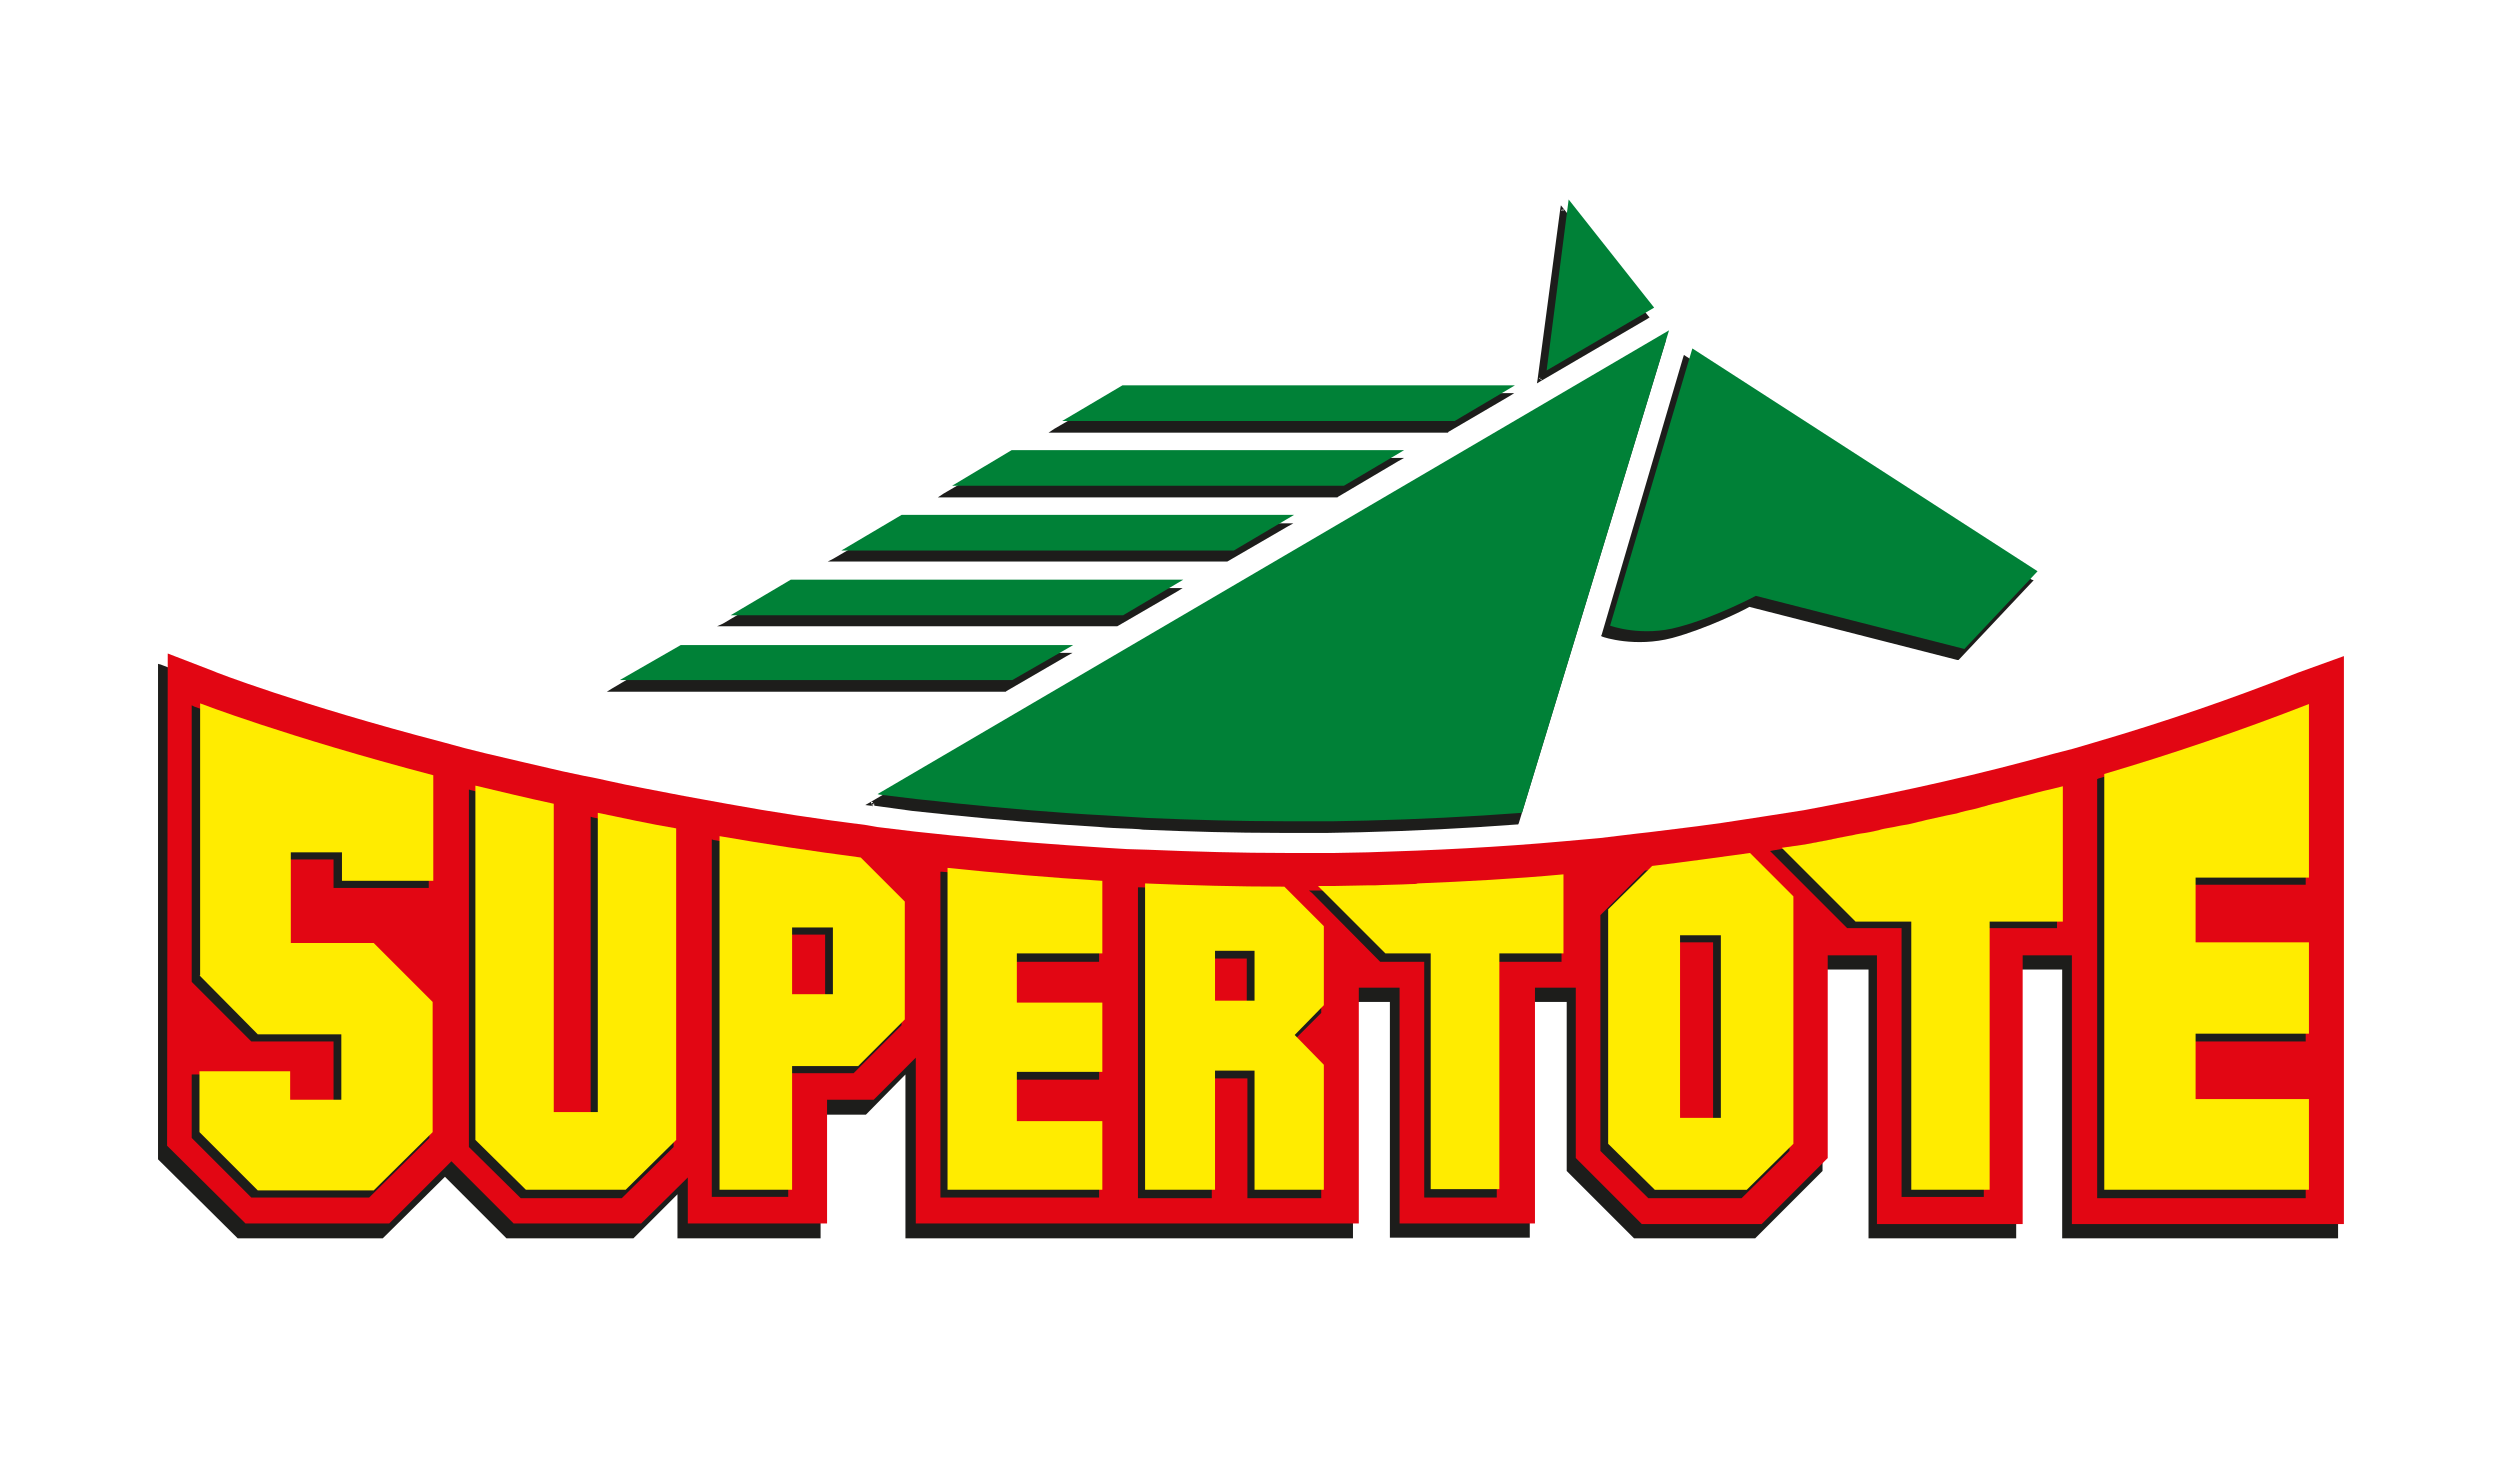 <?xml version="1.0" encoding="utf-8"?>
<!-- Generator: Adobe Illustrator 25.2.1, SVG Export Plug-In . SVG Version: 6.00 Build 0)  -->
<svg version="1.1" id="Layer_1" xmlns="http://www.w3.org/2000/svg" xmlns:xlink="http://www.w3.org/1999/xlink" x="0px" y="0px"
	 viewBox="0 0 386 225" style="enable-background:new 0 0 386 225;" xml:space="preserve">
<style type="text/css">
	.st0{fill:#1D1D1B;}
	.st1{fill:#E20613;}
	.st2{fill:#FFEC00;}
	.st3{fill-rule:evenodd;clip-rule:evenodd;fill:#008137;}
	.st4{fill:#008137;}
</style>
<g>
	<g>
		<path class="st0" d="M360.5,102.6l-7,2.7c-10.2,4-20.7,7.5-31.2,10.6l-3.5,1c0,0-3.1,0.9-3.1,0.9c-11,3.1-22.6,5.7-34.3,7.9
			l-4.2,0.8l-6.4,1.1c0,0-2.6,0.4-2.6,0.4c-4.5,0.7-9.6,1.4-14.9,2l-1.8,0.2l-5.8,0.7l-5.6,0.5c-9.8,0.8-19.9,1.4-30.2,1.7l-5,0.1
			l-5.4,0h-2.1c-6.6,0-13.7-0.2-21.3-0.5l-3.3-0.2l-3.3-0.2c-7.8-0.5-15.8-1.1-23.6-1.9l-5.7-0.6l-5.8-0.7l-1.7-0.2
			c-7.3-0.9-14.6-2.1-21.6-3.3l-3.3-0.6l-3.3-0.6c-4.2-0.7-8.4-1.6-12-2.3l-3.4-0.7l-3.3-0.7c-3.9-0.9-8-1.8-12-2.8l-3.2-0.8
			l-3.4-0.9c-20.3-5.3-33-10.1-35.3-10.9c0,0-0.1,0-0.1,0l-7-2.7l-0.4-0.1v0.4v76v0.1l0.1,0.1l12.1,12l0.1,0.1h0.1h22.2h0.1l0.1-0.1
			l9.5-9.4l9.4,9.4l0.1,0.1H78h19.7h0.1l0.1-0.1l6.7-6.7v6.5v0.3h0.3h21.5h0.3v-0.3v-18.8h6.9h0.1l0.1-0.1l6-6.1v25v0.3h0.3h30.5
			h3.7h34.3h0.3v-0.3v-26.6v-0.1l-0.1-0.1l-2.2-2.2l2.2-2.3l0.1-0.1v-0.1v-4.7h5.7v36.1v0.3h0.3h21h0.3v-0.3v-36.1h5.7v26v0.1
			l0.1,0.1l10.2,10.2l0.1,0.1h0.1h18.5h0.1l0.1-0.1l10.2-10.2l0.1-0.1v-0.1v-31h7.1v41.2v0.3h0.3H311h0.3v-0.3v-41.2h7.1v41.2v0.3
			h0.3h42h0.3v-0.3v-87.7v-0.4L360.5,102.6z"/>
		<path class="st1" d="M354.7,103.9c-10.1,4-20.6,7.6-31.2,10.7l-3.4,1l-3.1,0.8c-11.1,3.1-22.7,5.7-34.3,7.9l-4.2,0.8l-6.4,1
			l-2.6,0.4c-4.9,0.8-10,1.4-14.9,2l-1.8,0.2l-5.8,0.7l-5.6,0.5c-9.9,0.9-20.1,1.4-30.2,1.7l-5.1,0.1l-5.4,0l-2.1,0
			c-7,0-14.2-0.2-21.3-0.5l-3.3-0.1l-3.3-0.2c-7.8-0.5-15.8-1.1-23.7-1.9l-5.7-0.6l-5.8-0.7l-1.7-0.3c-7.2-0.9-14.5-2-21.6-3.3
			l-3.3-0.6l-3.3-0.6c-4-0.8-8.1-1.5-12-2.4c0,0-1.7-0.4-3.4-0.7c-1-0.2-3.3-0.7-3.3-0.7c-4-0.9-8.1-1.9-12-2.8l-3.2-0.8l-3.3-0.9
			c-22.2-5.8-35.4-10.9-35.5-11l-7-2.7l-0.1,76l12.1,12h22.2l9.6-9.6l9.6,9.6h19.7l7.2-7.1v7.1h21.5c0,0,0-13.6,0-19.1
			c2.5,0,7.2,0,7.2,0l6.5-6.5v25.6h30.5h3.7h34.2v-36.4c2.3,0,5,0,6.3,0c0,7.6,0,36.4,0,36.4h20.9c0,0,0-28.8,0-36.4
			c1.3,0,4,0,6.3,0v26.3l10.2,10.2h18.5l10.2-10.2v-31.3c2.6,0,6,0,7.6,0c0,7.9,0,41.5,0,41.5h22.5c0,0,0-33.5,0-41.5
			c1.7,0,5,0,7.6,0v41.5h42v-87.7L354.7,103.9z"/>
		<g>
			<path class="st0" d="M197.7,137.6L197.7,137.6l-0.2-0.1c-7.3,0-14.5-0.2-21.5-0.5l-0.3,0v0.3v47.4v0.3h0.3h10.8h0.3v-0.3v-18.2
				h5.5v18.2v0.3h0.3h10.8h0.3v-0.3v-19.2v-0.1l-0.1-0.1l-4.4-4.4l4.4-4.4l0.1-0.1v-0.1v-12.4v-0.1l-0.1-0.1L197.7,137.6z
				 M192.5,148v7.1H187V148H192.5z"/>
			<path class="st0" d="M269.4,132.4l-0.1-0.1h-0.1c-5.1,0.8-10.2,1.5-15.1,2.1H254l-0.1,0.1l-6.7,6.7l-0.1,0.1v0.1v36.2v0.1
				l0.1,0.1l7.2,7.1l0.1,0.1h0.1h14.2h0.1l0.1-0.1l7.2-7.1l0.1-0.1v-0.1v-38.2v-0.1l-0.1-0.1L269.4,132.4z M264.5,145.5v27.7h-5.7
				v-27.7H264.5z"/>
			<path class="st0" d="M355.6,109.4c-10.4,4-21,7.7-31.6,10.8l-0.2,0.1v0.2v64.2v0.3h0.3h31.6h0.3v-0.3v-14v-0.3h-0.3h-17.3v-9.6
				h17.3h0.3v-0.3v-14.1v-0.3h-0.3h-17.3v-9.5h17.3h0.3v-0.3v-26.7v-0.4L355.6,109.4z"/>
			<path class="st0" d="M145.5,134.6l-0.3,0v0.3v49.7v0.3h0.3h23.9h0.3v-0.3v-10.5v-0.3h-0.3h-13v-7.1h13h0.3v-0.3v-10.6v-0.3h-0.3
				h-13v-7h13h0.3v-0.3v-11.3v-0.3l-0.3,0C161.6,136.1,153.8,135.5,145.5,134.6z"/>
			<path class="st0" d="M30,109.1l-0.4-0.2v0.4v42.2v0.1l0.1,0.1l9,9l0.1,0.1h0.1h12.6v9.6h-7.3v-4.2v-0.3H44H29.9h-0.3v0.3v9.4v0.1
				l0.1,0.1l9,9l0.1,0.1h0.1h17.9H57l0.1-0.1l9.1-9l0.1-0.1v-0.1v-20.1v-0.1l-0.1-0.1l-9.1-9l-0.1-0.1h-0.1H44.2v-13.5h7.3v4.1v0.3
				h0.3h14.1h0.3v-0.3v-16.3v-0.2l-0.2,0C43.5,114.3,30.1,109.1,30,109.1z"/>
			<path class="st0" d="M132.2,133.1L132.2,133.1l-0.2-0.1c-7.4-0.9-14.7-2-21.8-3.3l-0.3-0.1v0.3v54.6v0.3h0.3h11.2h0.3v-0.3v-18.8
				h10h0.1l0.1-0.1l7.2-7.2l0.1-0.1v-0.1v-18.2V140l-0.1-0.1L132.2,133.1z M127.4,144.3v9.8h-5.7v-9.8H127.4z"/>
			<path class="st0" d="M91.5,126.2l-0.3-0.1v0.3v45.9H85V125v-0.2l-0.2,0c-4.3-1-8.4-1.9-12.1-2.8l-0.3-0.1v0.4v54.7v0.1l0.1,0.1
				l7.8,7.7l0.1,0.1h0.1h15.4h0.1l0.1-0.1l7.8-7.7l0.1-0.1v-0.1v-48v-0.2l-0.2,0C99.4,127.8,95.3,127,91.5,126.2z"/>
			<path class="st0" d="M315.9,122.4L315.9,122.4c-0.4,0.1-0.9,0.2-1.3,0.3l-0.4,0.1c-0.6,0.2-1.3,0.3-1.9,0.5l-0.7,0.2l-1.7,0.5
				l-0.8,0.2l-0.9,0.2l-0.9,0.2c-0.6,0.1-1.2,0.3-1.9,0.5c-0.3,0.1-0.7,0.2-1.1,0.2l-0.5,0.1l-2.8,0.6c0,0-1,0.2-1,0.2l-0.6,0.1
				l-2.7,0.6c0,0-0.9,0.2-0.9,0.2l-0.9,0.2l-1.2,0.3l-1.1,0.2c-0.7,0.2-1.4,0.3-2.1,0.4c-0.4,0.1-0.8,0.2-1.2,0.3l-0.6,0.1l-2.7,0.5
				c-0.4,0.1-0.7,0.1-1,0.2c-0.6,0.1-1.2,0.2-1.8,0.3l-0.8,0.1l0,0c0,0,0,0,0,0c-0.3,0.1-0.6,0.1-0.9,0.2l-4.2,0.8l-3.5,0.6
				l-0.5,0.1l0.4,0.4l11.4,11.4l0.1,0.1h0.1h8.3v41.2v0.3h0.3h12.1h0.3v-0.3v-41.2h11.1h0.2v-0.3v-20.9V122l-0.3,0.1L315.9,122.4z"
				/>
			<path class="st0" d="M218.2,137.1l-0.5,0H217l-5.7,0.2c-0.4,0-0.8,0-1.2,0.1l-5.1,0.1h-2.3h-0.6l0.5,0.4l10.4,10.5l0.1,0.1h0.1
				h6.7v36.1v0.3h0.3h10.6h0.3v-0.3v-36.1h9.7h0.3v-0.3V136v-0.3l-0.3,0C233.1,136.3,225.6,136.8,218.2,137.1z"/>
		</g>
		<g>
			<path class="st2" d="M176.8,183.7h10.8v-18.4h6.1v18.4h10.7v-19.3l-4.5-4.6l4.5-4.6V143l-6.1-6.1c-7.3,0-14.5-0.2-21.5-0.5V183.7
				z M187.6,146.8h6.1v7.7h-6.1V146.8z"/>
			<path class="st2" d="M248.3,140.4v36.2l7.2,7.1h14.2l7.2-7.1v-38.2l-6.7-6.7c-5.1,0.7-10.1,1.4-15.1,2L248.3,140.4z M259.4,144.4
				h6.3v28.2h-6.3V144.4z"/>
			<path class="st2" d="M324.9,183.7h31.6v-14H339v-10.1h17.5v-14.1H339v-10h17.5v-26.8c-10.5,4.1-21.1,7.7-31.6,10.8V183.7z"/>
			<path class="st2" d="M146.3,183.7h23.9v-10.6H157v-7.6h13.2v-10.7H157v-7.6h13.2V136c-8.2-0.5-16.2-1.2-23.9-2V183.7z"/>
			<path class="st2" d="M30.8,150.6l9,9.1h12.9v10.1h-7.9v-4.4H30.8v9.4l9,9h17.9l9.1-9v-20.1l-9.1-9.1H44.9v-14h7.9v4.4h14.1v-16.3
				c-22.8-6-36-11.1-36-11.1V150.6z"/>
			<path class="st2" d="M111.1,183.7h11.2v-19.1h10.2l7.2-7.2v-18.2l-6.8-6.8c-7.6-1-14.9-2.1-21.8-3.3V183.7z M122.3,143.2h6.3
				v10.3h-6.3V143.2z"/>
			<path class="st2" d="M92.3,171.7h-6.8v-47.6c-4.2-0.9-8.3-1.9-12.1-2.8V176l7.8,7.7h15.4l7.8-7.7v-48.1
				c-4.2-0.7-8.2-1.6-12.1-2.4V171.7z"/>
			<path class="st2" d="M316.9,121.8c-0.4,0.1-0.8,0.2-1.3,0.3c-0.8,0.2-1.6,0.4-2.3,0.6c-0.8,0.2-1.6,0.4-2.4,0.6
				c-0.6,0.2-1.2,0.3-1.8,0.5c-0.9,0.2-1.8,0.4-2.7,0.7c-0.5,0.1-1,0.3-1.5,0.4c-0.9,0.2-1.9,0.4-2.8,0.7c-0.5,0.1-1,0.2-1.5,0.3
				c-0.9,0.2-1.8,0.4-2.7,0.6c-0.6,0.1-1.1,0.3-1.7,0.4c-0.8,0.2-1.5,0.4-2.3,0.5c-0.7,0.1-1.4,0.3-2.1,0.4
				c-0.6,0.1-1.2,0.2-1.8,0.4c-0.9,0.2-1.8,0.4-2.7,0.5c-0.4,0.1-0.7,0.1-1,0.2c-0.9,0.2-1.7,0.3-2.6,0.5h0
				c-0.3,0.1-0.6,0.1-0.9,0.2l-4.2,0.8l-3.5,0.5l11.4,11.4h8.6v41.4h12.1v-41.4h11.3v-20.9L316.9,121.8z"/>
			<path class="st2" d="M217.9,136.5c-1.9,0.1-3.8,0.1-5.7,0.2c-0.4,0-0.8,0-1.2,0l-5.1,0.1h-2.4l10.4,10.4h7v36.4h10.6v-36.4h9.9
				v-12.2c-7.6,0.7-15.1,1.1-22.5,1.4C218.7,136.5,218.3,136.5,217.9,136.5z"/>
		</g>
		<g>
			<path class="st0" d="M254.4,49.2l0.3-0.2l-0.2-0.2l-13.1-16.6l-0.4-0.5l-0.1,0.6l-3.5,26.3l-0.1,0.6l0.5-0.3L254.4,49.2z
				 M237.8,58.6l0.2-0.1l0,0.2L237.8,58.6z M254.1,49.1L254.1,49.1L254.1,49.1L254.1,49.1z M254.1,48.7L254.1,48.7L254.1,48.7
				L254.1,48.7z M241.4,32.3l0,0.3l-0.2-0.2L241.4,32.3z M241.2,32.4l0,0.2l-0.2-0.2L241.2,32.4z M237.8,58.3l0,0.2l-0.2-0.1
				L237.8,58.3z"/>
			<path class="st0" d="M313.7,89.5L260.3,55l-0.3-0.2l-0.1,0.3L247.3,98l-0.1,0.2l0.2,0.1c0.2,0.1,5.1,1.7,10.8,0.2
				c5.2-1.4,11.1-4.3,11.9-4.8h-0.1l0.2,0c0,0,0,0-0.1,0l32.1,8.2l0.2,0l0.1-0.1l11.3-12l0.2-0.2L313.7,89.5z M313.4,89.5
				L313.4,89.5L313.4,89.5L313.4,89.5z M260.5,55.4L260.5,55.4L260.5,55.4L260.5,55.4z M260.1,55.4L260.1,55.4L260.1,55.4
				L260.1,55.4z M313.4,89.9L313.4,89.9L313.4,89.9L313.4,89.9z"/>
			<path class="st0" d="M257.1,51.9l-0.6,0.4l-122.2,71.6l-0.7,0.4l0.8,0.1c0.2,0,0.4,0.1,0.4,0.1l-0.1-0.2l-0.1,0.1l0-0.2
				c0,0,0,0,0.1,0l0,0l0.1,0.1l0.2-0.1v0l0,0h0l0,0l0,0.2l5.8,0.8c0,0,5.7,0.6,5.7,0.6c7.6,0.8,15.4,1.4,23.4,1.9
				c0.9,0.1,3.2,0.2,3.3,0.2c0.2,0,2.9,0.1,3.3,0.2c7.1,0.3,14.2,0.5,21.1,0.5h2.1c0,0,5.4,0,5.4,0c0.3,0,4.8-0.1,5-0.1
				c8-0.2,16.1-0.6,24.1-1.2l0.2,0l0.1-0.2l22.7-74.5L257.1,51.9z M256.5,52.5l-0.3,0.2l0.1-0.3L256.5,52.5z M134.5,123.8
				c0.1,0,0.3,0,0.3,0.1l-0.3,0.2L134.5,123.8z M134.8,124.4l0-0.3c0,0,0.1,0,0.2,0c0,0,0,0.2,0,0.2H134.8z M256.5,52.9l0.1-0.3
				l0.2,0.1L256.5,52.9z"/>
			<polygon class="st0" points="223.5,66.8 223.6,66.8 223.6,66.7 233,61.2 233.8,60.7 232.8,60.7 172.2,60.7 172.2,60.7 
				172.1,60.8 162.8,66.2 161.9,66.8 162.9,66.8 			"/>
			<polygon class="st0" points="206.4,76.8 206.5,76.8 206.6,76.7 215.9,71.2 216.8,70.7 215.8,70.7 155.2,70.7 155.1,70.7 
				155,70.8 145.7,76.2 144.8,76.8 145.8,76.8 			"/>
			<polygon class="st0" points="189.4,86.7 189.5,86.7 189.5,86.7 198.8,81.3 199.7,80.8 198.7,80.8 138.1,80.8 138,80.8 138,80.8 
				128.6,86.3 127.8,86.7 128.8,86.7 			"/>
			<polygon class="st0" points="172.3,96.7 172.4,96.7 172.5,96.7 181.8,91.3 182.6,90.8 181.6,90.8 121,90.8 121,90.8 120.9,90.8 
				111.6,96.3 110.7,96.7 111.7,96.7 			"/>
			<polygon class="st0" points="155.3,106.8 155.4,106.7 164.7,101.3 165.6,100.8 164.6,100.8 104,100.8 103.9,100.8 103.8,100.8 
				94.5,106.3 93.7,106.8 94.7,106.8 155.3,106.8 			"/>
		</g>
		<g>
			<polygon class="st3" points="242.2,30.8 238.8,57.2 255.4,47.5 			"/>
			<path class="st3" d="M261.3,53.8l-12.7,42.8c0,0,4.9,1.8,10.6,0.2c5.7-1.5,11.9-4.8,11.9-4.8l32.2,8.2l11.3-12L261.3,53.8z"/>
			<path class="st3" d="M135.9,122.7c0,0,5.7,0.7,5.8,0.7c0.3,0,5.6,0.6,5.6,0.6c7.8,0.8,15.7,1.5,23.4,1.9c0,0,3.2,0.2,3.3,0.2
				c0.2,0,3.3,0.2,3.3,0.2c7.1,0.3,14.2,0.5,21.1,0.5h2.1c0,0,5.3,0,5.4,0c0.3,0,5-0.1,5-0.1c8-0.2,16.1-0.6,24.1-1.2L257.7,51
				l-122.2,71.6C135.7,122.7,135.9,122.7,135.9,122.7z"/>
			<g>
				<polygon class="st4" points="224.6,65 233.9,59.5 173.3,59.5 164,65 				"/>
				<polygon class="st4" points="207.5,75 216.8,69.5 156.2,69.5 147,75 				"/>
				<polygon class="st4" points="190.5,85 199.8,79.5 139.2,79.5 129.9,85 				"/>
				<polygon class="st4" points="173.4,95 182.7,89.5 122.1,89.5 112.8,95 				"/>
				<polygon class="st4" points="156.3,105 165.7,99.6 105.1,99.6 95.7,105 				"/>
			</g>
		</g>
	</g>
</g>
</svg>
